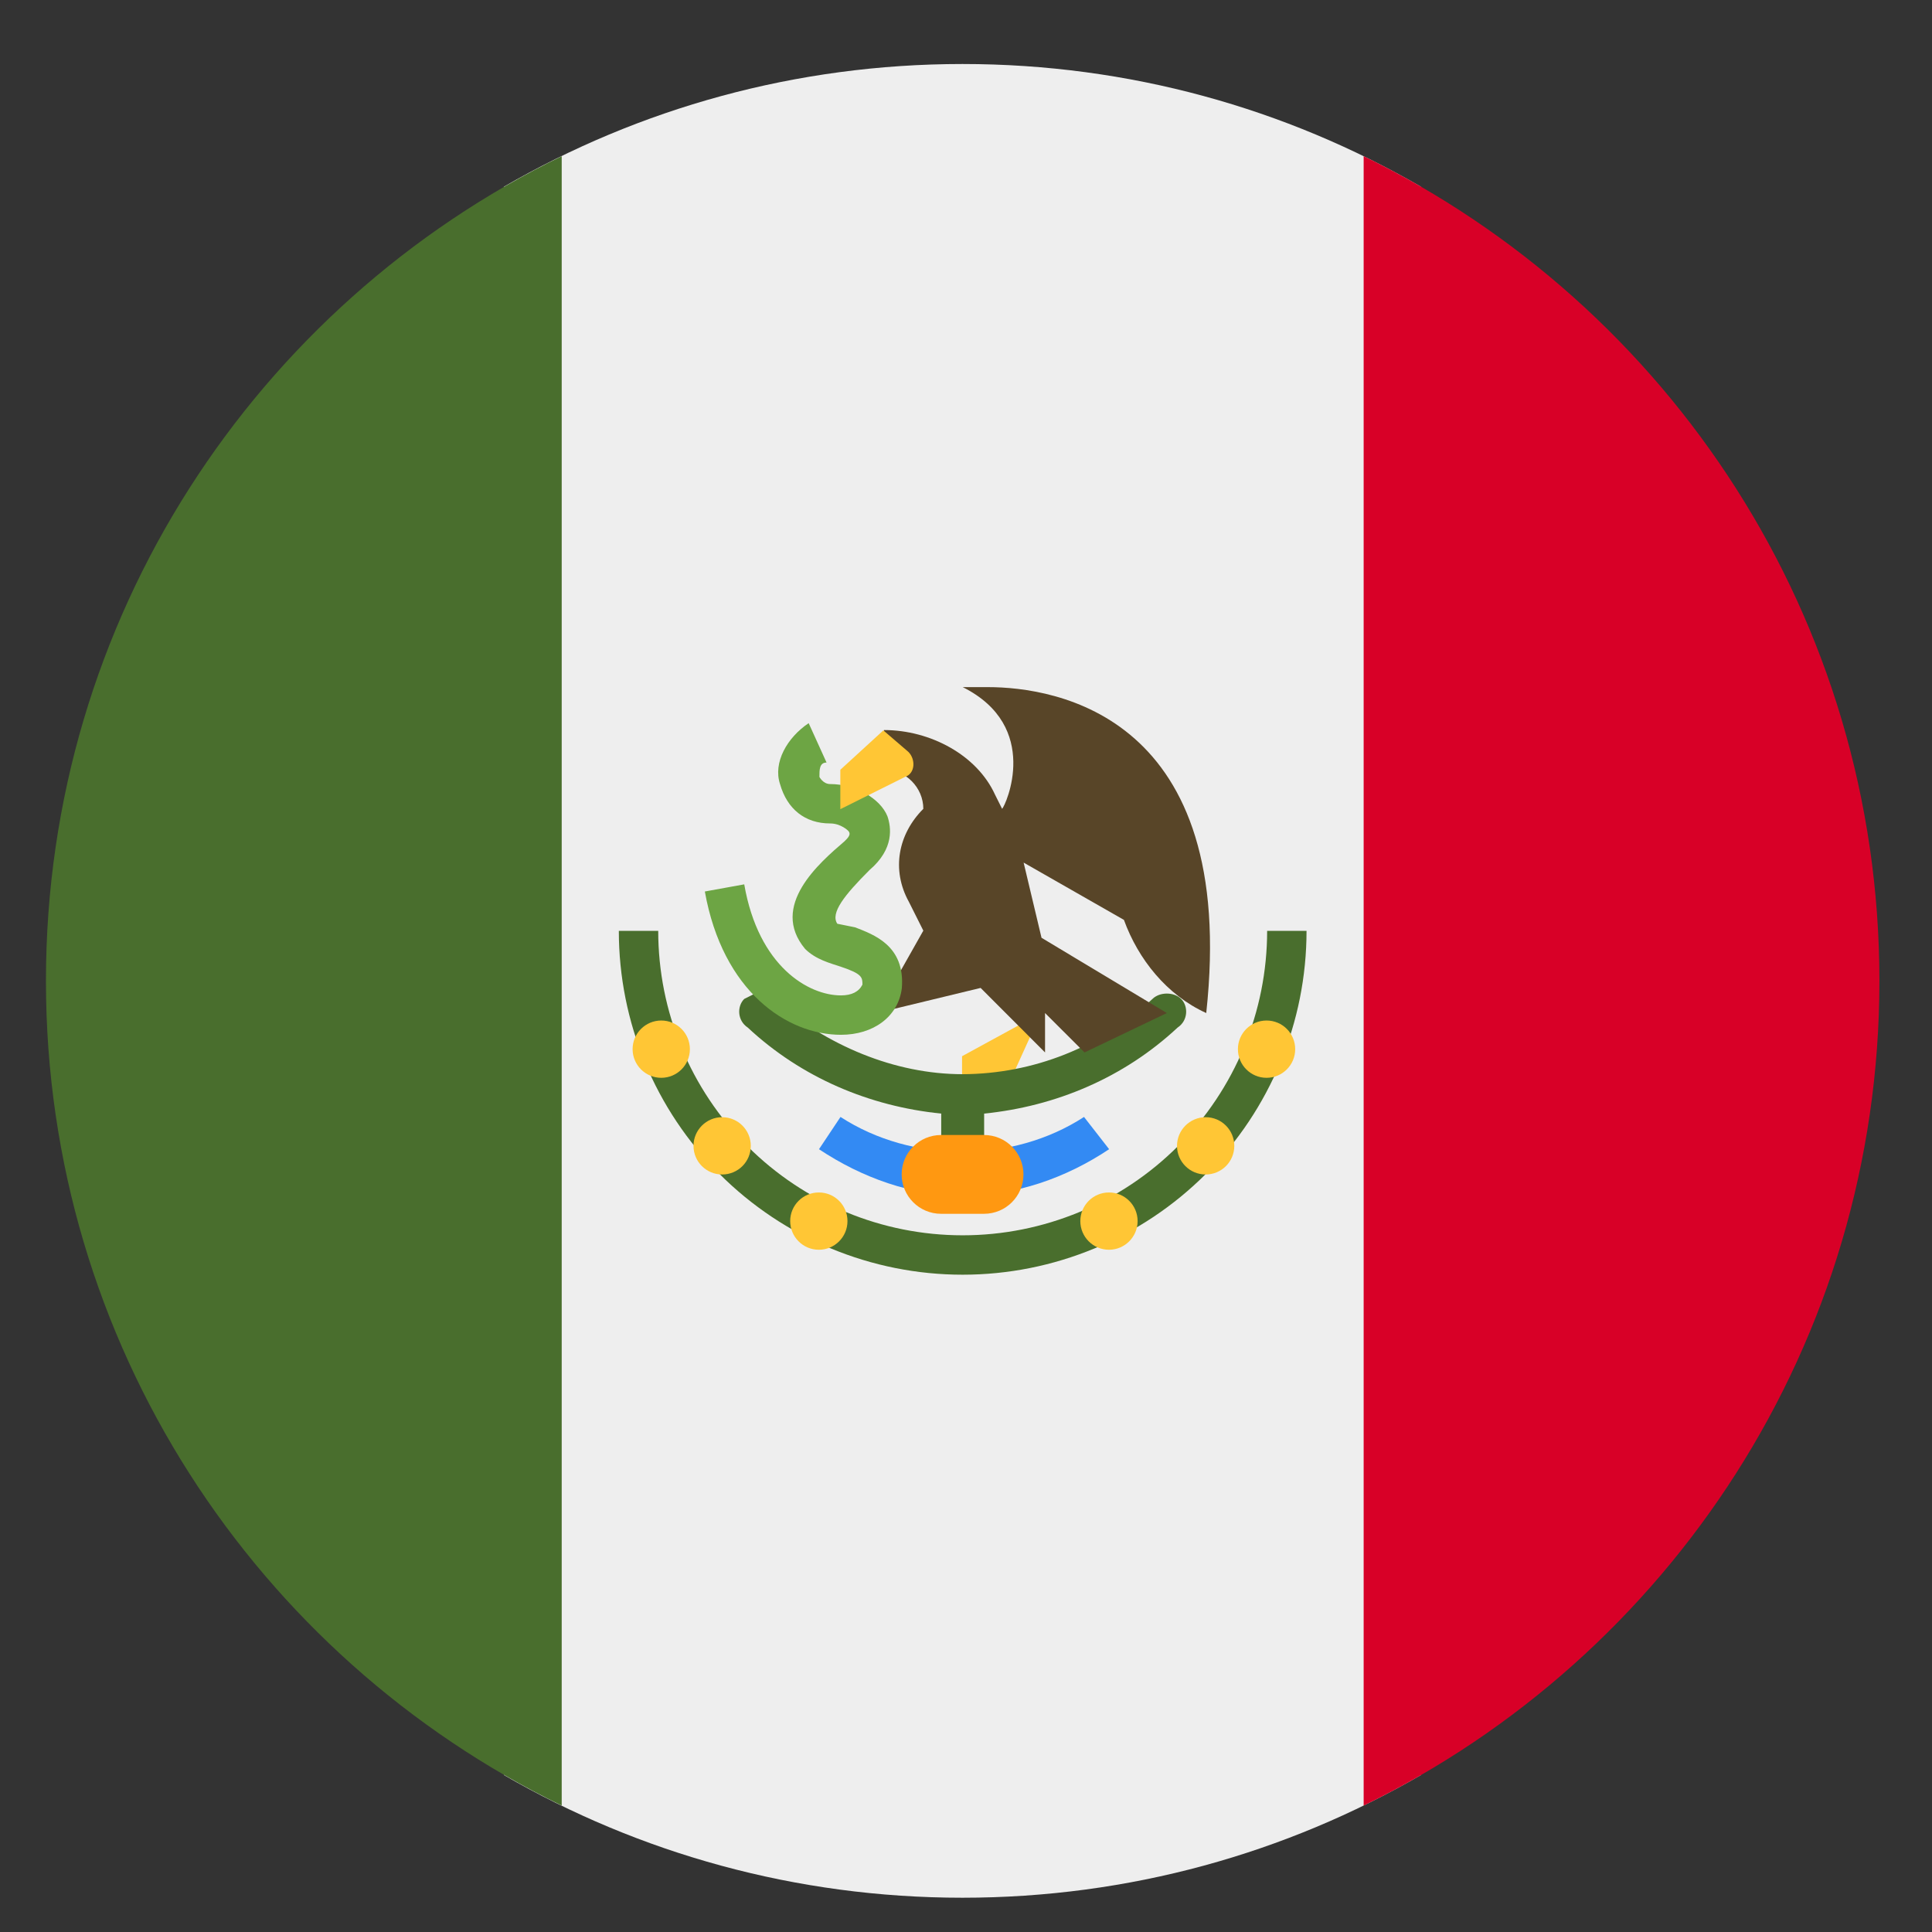 <svg xmlns="http://www.w3.org/2000/svg" width="23" height="23" viewBox="0 0 23 23" fill="none"><rect x="0" y="0" width="23" height="23" fill="#333333" stroke="none"/><g clip-path="url(#clip0_6827_78188)"><path d="M6 21.132C7.606 22.061 9.47 22.592 11.458 22.592C13.446 22.592 15.31 22.061 16.915 21.132V2.222C15.31 1.293 13.446 0.762 11.458 0.762C9.47 0.762 7.606 1.293 6 2.222V21.132Z" fill="#EEEEEE"></path><path d="M0.547 11.674C0.548 7.359 3.053 3.63 6.687 1.859V21.495C3.053 19.724 0.548 15.995 0.547 11.681C0.547 11.68 0.547 11.679 0.547 11.677C0.547 11.676 0.547 11.675 0.547 11.674Z" fill="#496E2D"></path><path d="M22.374 11.677C22.374 7.362 19.869 3.631 16.234 1.859V21.495C19.869 19.724 22.374 15.993 22.374 11.677Z" fill="#D80027"></path><path d="M11.453 12.574V13.001H11.965L12.391 12.062L11.453 12.574Z" fill="#FFC635"></path><path d="M7.367 11.082C7.367 12.168 7.798 13.209 8.566 13.976C9.334 14.744 10.375 15.175 11.46 15.175C12.546 15.175 13.587 14.744 14.355 13.976C15.122 13.209 15.554 12.168 15.554 11.082H15.085C15.085 12.043 14.703 12.965 14.023 13.645C13.344 14.324 12.422 14.706 11.46 14.706C10.499 14.706 9.577 14.324 8.898 13.645C8.218 12.965 7.836 12.043 7.836 11.082H7.367ZM9.03 11.807L8.86 11.892C8.774 11.977 8.774 12.148 8.902 12.233C9.542 12.83 10.352 13.171 11.205 13.257V13.981H11.716V13.257C12.569 13.171 13.379 12.83 14.019 12.233C14.147 12.148 14.147 11.977 14.061 11.892C13.976 11.807 13.806 11.807 13.72 11.892C13.107 12.465 12.3 12.785 11.46 12.788C10.65 12.788 9.84 12.447 9.201 11.892L9.03 11.807Z" fill="#496E2D"></path><path d="M11.456 14.235C10.859 14.235 10.262 14.022 9.75 13.681L10.006 13.297C10.859 13.851 12.053 13.851 12.905 13.297L13.204 13.681C12.692 14.022 12.095 14.235 11.456 14.235Z" fill="#338AF3"></path><path d="M11.461 8.18C12.399 8.649 11.973 9.587 11.93 9.629L11.845 9.459C11.631 8.99 11.077 8.691 10.523 8.691V9.16C10.779 9.16 10.992 9.374 10.992 9.629C10.693 9.928 10.608 10.354 10.821 10.738L10.992 11.079L10.438 12.06L11.674 11.761L12.441 12.529V12.06L12.911 12.529L13.891 12.06L12.399 11.164L12.186 10.269L13.38 10.951C13.55 11.42 13.891 11.847 14.36 12.06C14.744 8.521 12.569 8.18 11.759 8.18H11.461Z" fill="#584528"></path><path d="M10.011 12.319C9.371 12.319 8.604 11.807 8.391 10.613L8.86 10.528C9.03 11.509 9.627 11.85 10.011 11.85C10.139 11.85 10.224 11.807 10.267 11.722C10.267 11.637 10.267 11.594 10.011 11.509C9.883 11.466 9.712 11.424 9.584 11.296C9.158 10.784 9.755 10.272 10.053 10.016C10.096 9.974 10.139 9.931 10.096 9.889C10.096 9.889 10.011 9.803 9.883 9.803C9.584 9.803 9.371 9.633 9.286 9.334C9.201 9.078 9.371 8.78 9.627 8.609L9.84 9.078C9.755 9.078 9.755 9.164 9.755 9.249C9.755 9.249 9.798 9.334 9.883 9.334C10.181 9.334 10.48 9.505 10.565 9.718C10.608 9.846 10.65 10.102 10.352 10.357C10.053 10.656 9.883 10.869 9.968 10.997L10.181 11.04C10.395 11.125 10.778 11.253 10.736 11.765C10.693 12.106 10.395 12.319 10.011 12.319Z" fill="#6DA544"></path><path fill-rule="evenodd" clip-rule="evenodd" d="M10.516 8.695L10.004 9.164V9.633L10.772 9.25C10.9 9.207 10.9 9.036 10.814 8.951L10.516 8.695ZM7.872 12.831C8.061 12.831 8.213 12.678 8.213 12.49C8.213 12.302 8.061 12.149 7.872 12.149C7.684 12.149 7.531 12.302 7.531 12.49C7.531 12.678 7.684 12.831 7.872 12.831ZM8.938 13.641C8.938 13.83 8.786 13.982 8.597 13.982C8.409 13.982 8.256 13.83 8.256 13.641C8.256 13.453 8.409 13.3 8.597 13.3C8.786 13.3 8.938 13.453 8.938 13.641ZM9.748 14.878C9.937 14.878 10.089 14.725 10.089 14.537C10.089 14.348 9.937 14.196 9.748 14.196C9.56 14.196 9.407 14.348 9.407 14.537C9.407 14.725 9.56 14.878 9.748 14.878ZM13.543 14.537C13.543 14.725 13.39 14.878 13.202 14.878C13.014 14.878 12.861 14.725 12.861 14.537C12.861 14.348 13.014 14.196 13.202 14.196C13.39 14.196 13.543 14.348 13.543 14.537ZM14.353 13.982C14.542 13.982 14.694 13.83 14.694 13.641C14.694 13.453 14.542 13.3 14.353 13.3C14.165 13.3 14.012 13.453 14.012 13.641C14.012 13.83 14.165 13.982 14.353 13.982ZM15.419 12.49C15.419 12.678 15.267 12.831 15.078 12.831C14.89 12.831 14.737 12.678 14.737 12.49C14.737 12.302 14.89 12.149 15.078 12.149C15.267 12.149 15.419 12.302 15.419 12.49Z" fill="#FFC635"></path><path d="M11.715 13.512H11.203C10.944 13.512 10.734 13.722 10.734 13.981C10.734 14.24 10.944 14.45 11.203 14.45H11.715C11.974 14.45 12.184 14.24 12.184 13.981C12.184 13.722 11.974 13.512 11.715 13.512Z" fill="#FF9811"></path></g><defs><clipPath id="clip0_6827_78188"><rect width="22.271" height="21.962" fill="white" transform="translate(0.305 0.703)"></rect></clipPath></defs></svg>